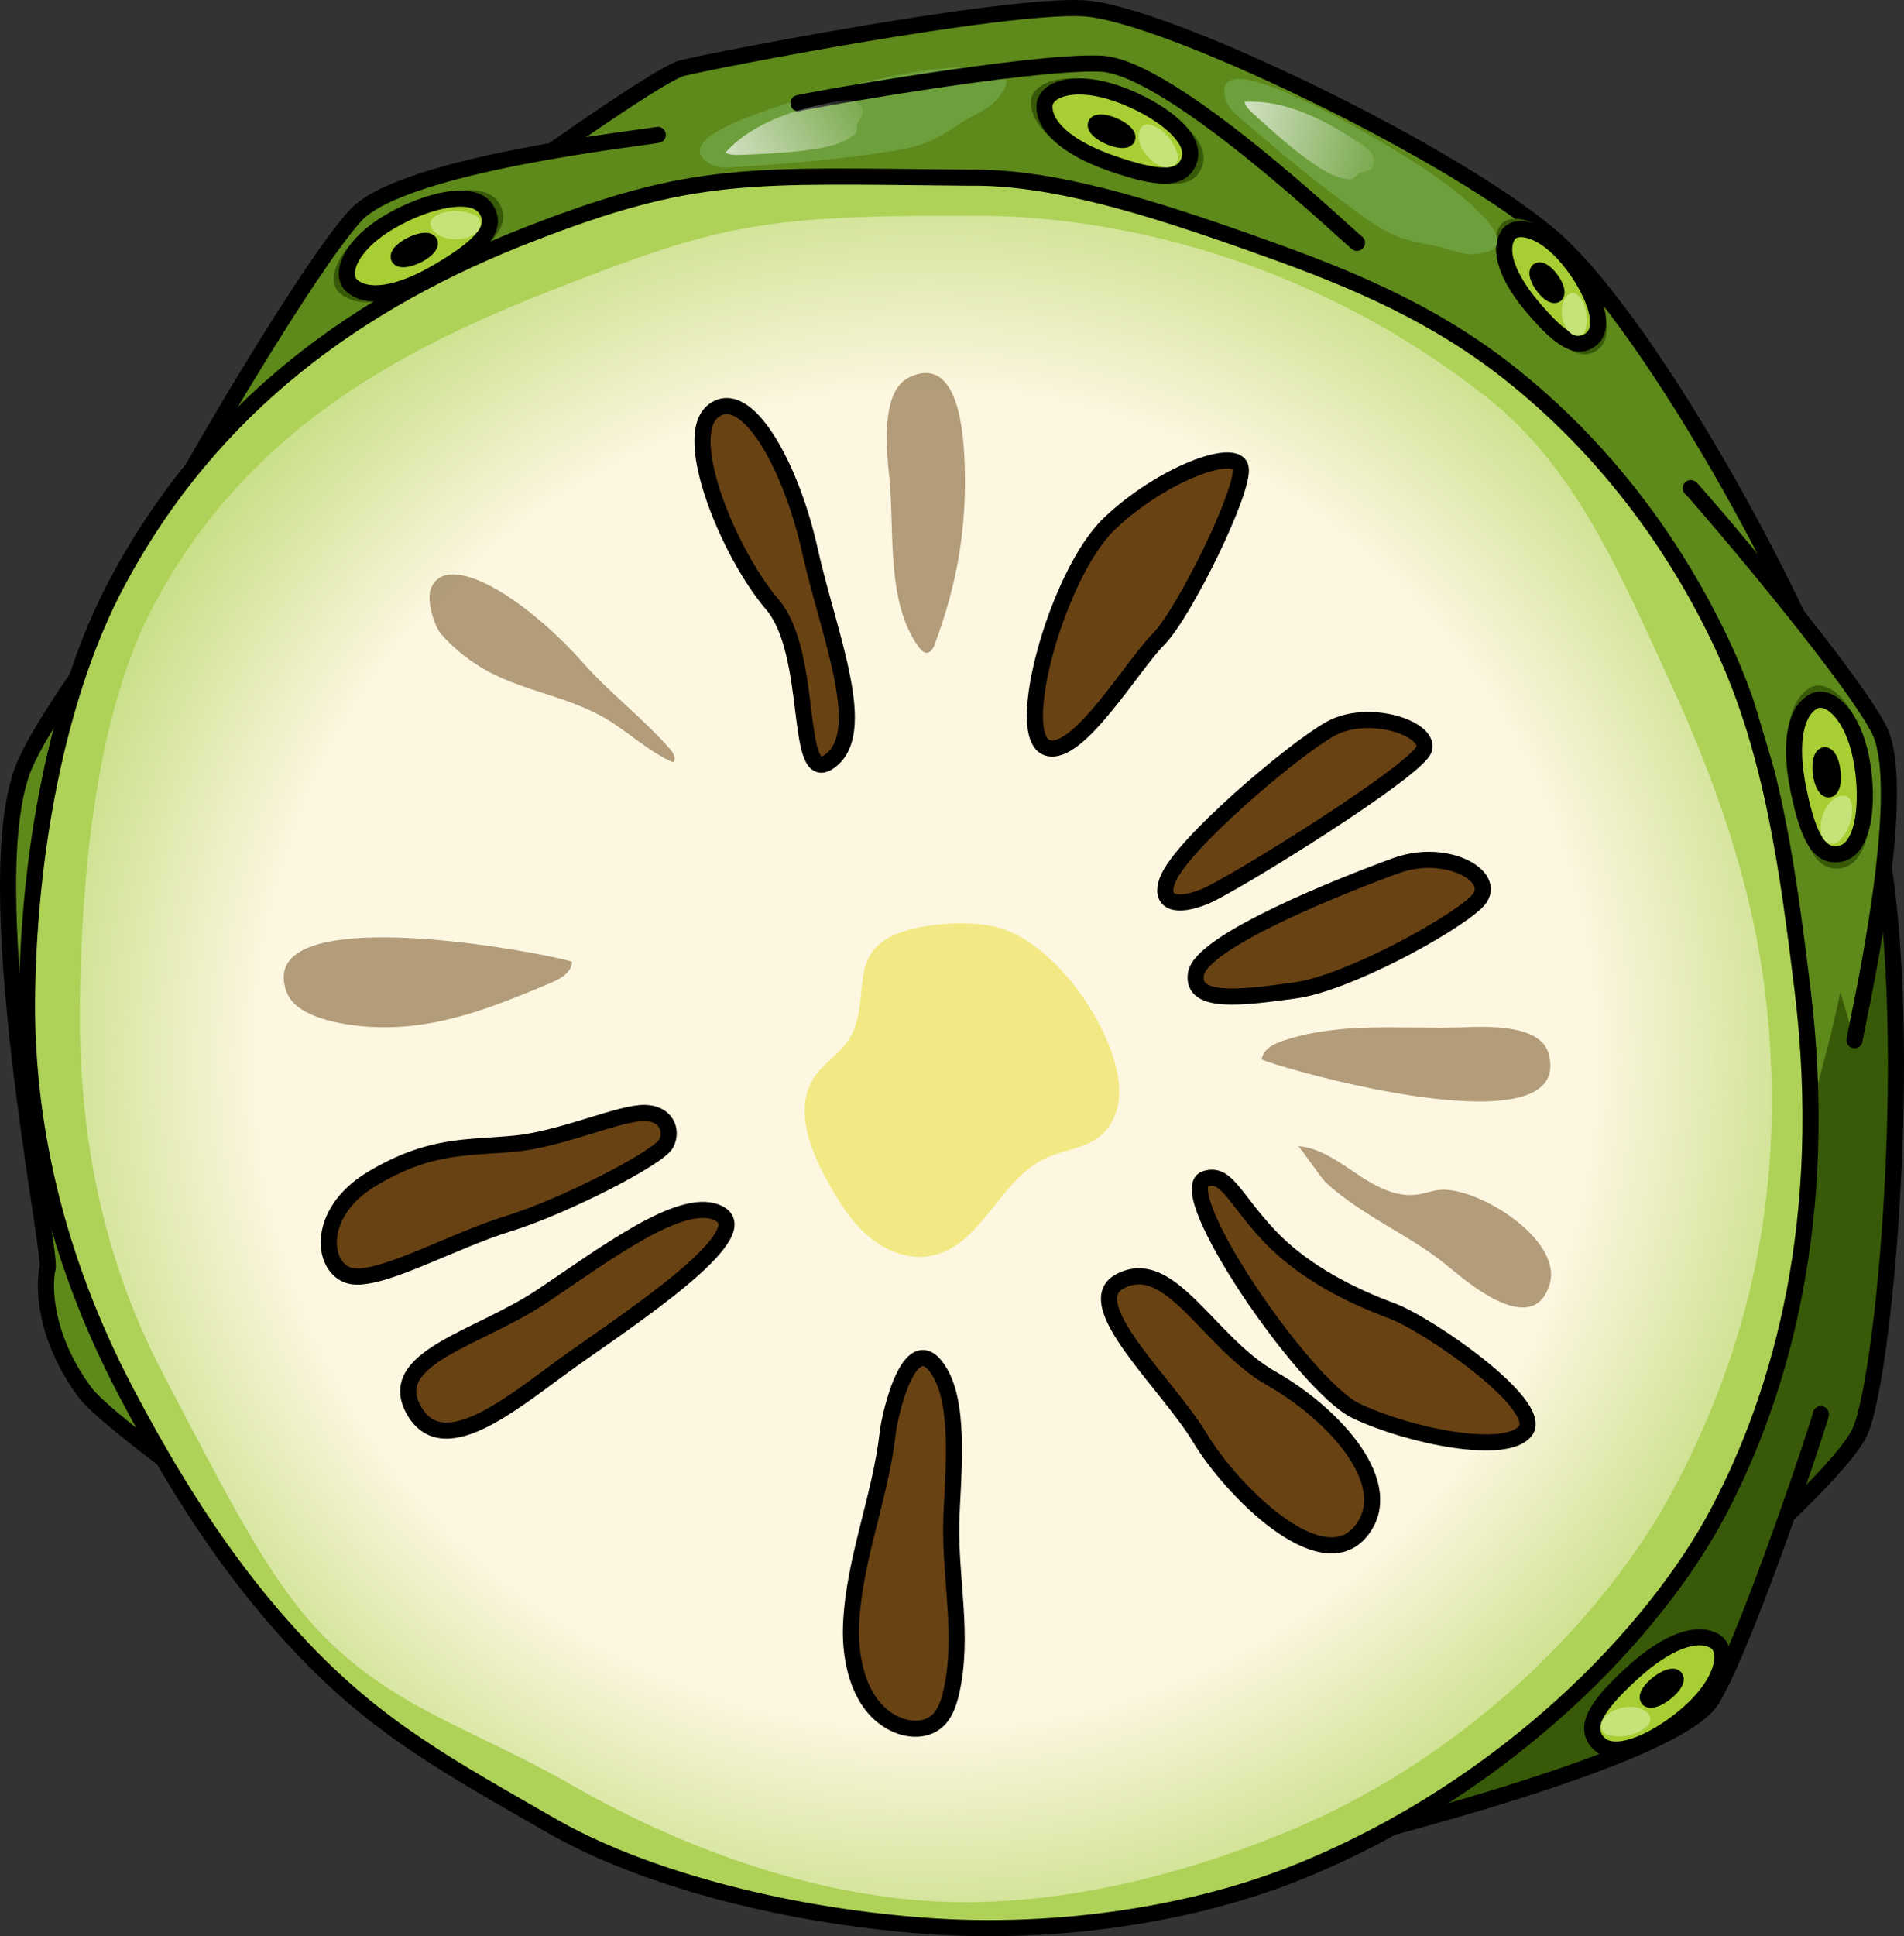 <?xml version="1.0" encoding="utf-8"?>
<!-- Generator: Adobe Illustrator 22.0.0, SVG Export Plug-In . SVG Version: 6.00 Build 0)  -->
<svg version="1.1" id="Layer_1" xmlns="http://www.w3.org/2000/svg" xmlns:xlink="http://www.w3.org/1999/xlink" x="0px" y="0px"
	 width="118.142px" height="120.091px" viewBox="0 0 118.142 120.091" enable-background="new 0 0 118.142 120.091"
	 xml:space="preserve">
<rect x="0" y="0" width="118.142" height="120.091" fill="#333333" stroke="none"/>
<g>
	<g>
		<path fill="#5E891B" d="M25.007,16.326c0.712-0.949,15.427-11.629,17.325-12.104c1.899-0.475,19.871-3.965,24.883-3.708
			s23.389,9.124,29.301,14.393c5.912,5.269,16.45,23.775,19.534,34.827c3.084,11.052,1.028,35.341-0.643,39.068
			c-1.671,3.727-20.305,19.534-29.044,23.389c-8.739,3.855-46.393-0.771-46.393-0.771S7.841,89.83,5.271,86.36
			s-2.57-6.683-2.313-7.711s-4.498-24.16-1.414-31.229S25.007,16.326,25.007,16.326z"/>
		<path fill="#6DA03C" d="M43.419,9.31c-0.025,0.289,0.162,0.582,0.669,0.865c0.449,0.251,0.995,0.226,1.508,0.192
			c3.152-0.205,6.304-0.465,9.426-0.945c0.965-0.148,1.94-0.321,2.826-0.731c0.847-0.392,1.574-0.987,2.39-1.435
			c0.94-0.516,1.367-0.623,1.988-1.586c0.943-1.461-1.369-1.532-2.256-1.515c-2.531,0.047-5.085,0.628-7.529,1.241
			c-1.895,0.475-3.779,1.027-5.61,1.711C46.186,7.347,43.506,8.3,43.419,9.31z"/>
		<path fill="#385A08" d="M115.407,88.802c1.671-3.727,3.727-28.016,0.643-39.068c-1.363-4.883-4.181-11.221-7.412-17.23
			c2.418,5.722,6.819,16.469,6.288,24.112c-0.749,10.788-10.436,34.501-10.436,34.501l-43.332,22.212
			c10.157,0.608,21.012,0.713,25.206-1.137C95.102,108.336,113.736,92.529,115.407,88.802z"/>
		<path fill="none" stroke="#000000" stroke-linecap="round" stroke-linejoin="round" stroke-miterlimit="10" d="M25.007,16.326
			c0.712-0.949,15.427-11.629,17.325-12.104c1.899-0.475,19.871-3.965,24.883-3.708s23.389,9.124,29.301,14.393
			c5.912,5.269,16.45,23.775,19.534,34.827c3.084,11.052,1.028,35.341-0.643,39.068c-1.671,3.727-20.305,19.534-29.044,23.389
			c-8.739,3.855-46.393-0.771-46.393-0.771S7.841,89.83,5.271,86.36s-2.57-6.683-2.313-7.711s-4.498-24.16-1.414-31.229
			S25.007,16.326,25.007,16.326z"/>
		<g>
			<path fill="#5E891B" d="M11.852,29.274c-0.242,0.287,7.258-12.727,10.231-15.934s18.259-4.838,18.731-4.975"/>
			<g>
				<path fill="#385A08" d="M30.981,12.615c-1.014-1.715-5.053-0.49-7.586,1.16s-3.184,3.629-2.32,4.402
					c1.072,0.959,3.324,0.781,6.479-1.1S31.763,13.938,30.981,12.615z"/>
				<path fill="#A7CE33" d="M30.189,13.018c-0.856-1.448-4.267-0.414-6.405,0.98s-2.688,3.065-1.959,3.717
					c0.905,0.809,2.807,0.66,5.471-0.929C29.96,15.198,30.85,14.135,30.189,13.018z"/>
				<path fill="none" stroke="#000000" stroke-linecap="round" stroke-linejoin="round" stroke-miterlimit="10" d="M30.189,13.018
					c-0.856-1.448-4.267-0.414-6.405,0.98s-2.688,3.065-1.959,3.717c0.905,0.809,2.807,0.66,5.471-0.929
					C29.96,15.198,30.85,14.135,30.189,13.018z"/>
				
					<ellipse transform="matrix(0.898 -0.44 0.44 0.898 -4.198 12.901)" fill="#475200" stroke="#000000" stroke-linecap="round" stroke-linejoin="round" stroke-miterlimit="10" cx="25.705" cy="15.499" rx="1.064" ry="0.366"/>
				<path fill="#C4E378" d="M29.564,13.402c-0.931-0.52-2.191-0.356-2.707,0.121s0.31,1.479,1.72,1.299
					C29.987,14.643,30.004,13.648,29.564,13.402z"/>
			</g>
			<path fill="none" stroke="#000000" stroke-linecap="round" stroke-linejoin="round" stroke-miterlimit="10" d="M11.852,29.274
				c-0.242,0.287,7.258-12.727,10.231-15.934s18.259-4.838,18.731-4.975"/>
		</g>
		<g>
			<path fill="#385A08" d="M112.983,87.711c0.179-0.331-4.503,13.942-6.758,17.688c-2.254,3.747-23.182,8.741-23.617,8.972"/>
			<g>
				<path fill="#385A08" d="M98.473,108.651c1.343,1.471,5.046-0.553,7.189-2.686c2.142-2.133,2.375-4.204,1.371-4.783
					c-1.245-0.719-3.414-0.085-6.118,2.401C98.211,106.068,97.436,107.516,98.473,108.651z"/>
				<path fill="#A7CE33" d="M99.165,108.095c1.134,1.242,4.261-0.467,6.07-2.268c1.809-1.801,2.005-3.549,1.157-4.039
					c-1.051-0.607-2.883-0.072-5.166,2.027C98.944,105.915,98.29,107.137,99.165,108.095z"/>
				<path fill="none" stroke="#000000" stroke-linecap="round" stroke-linejoin="round" stroke-miterlimit="10" d="M99.165,108.095
					c1.134,1.242,4.261-0.467,6.07-2.268c1.809-1.801,2.005-3.549,1.157-4.039c-1.051-0.607-2.883-0.072-5.166,2.027
					C98.944,105.915,98.29,107.137,99.165,108.095z"/>
				
					<ellipse transform="matrix(0.789 -0.615 0.615 0.789 -42.618 85.438)" fill="#475200" stroke="#000000" stroke-linecap="round" stroke-linejoin="round" stroke-miterlimit="10" cx="103.047" cy="104.75" rx="1.064" ry="0.366"/>
				<path fill="#C4E378" d="M99.699,107.591c1.018,0.319,2.218-0.1,2.625-0.671s-0.606-1.385-1.95-0.92
					C99.03,106.463,99.218,107.441,99.699,107.591z"/>
			</g>
			<path fill="none" stroke="#000000" stroke-linecap="round" stroke-linejoin="round" stroke-miterlimit="10" d="M112.983,87.711
				c0.179-0.331-4.503,13.942-6.758,17.688c-2.254,3.747-23.182,8.741-23.617,8.972"/>
		</g>
		<path fill="#ADD257" d="M60.152,11.022c5.102-0.075,11.06,1.775,17.497,4.057c5.176,1.835,10.836,3.969,15.996,8.049
			c5.794,4.582,10.275,10.508,13.321,17.079c3.04,6.557,3.995,13.965,4.87,21.092c1.75,14.269-1.3,25.058-5.204,32.462
			c-3.904,7.404-13.079,17.071-26.002,22.322c-6.337,2.574-14.859,4.005-23.416,3.35c-8.895-0.681-17.506-3.038-22.995-6.194
			c-6.402-3.681-10.757-6.021-15.562-11.116c-3.278-3.475-6.805-8.106-10.845-15.803c-4.433-8.446-6.263-16.908-6.13-24.78
			c0.166-9.82,2.225-19.043,5.51-25.261c5.919-11.203,15.228-17.692,25.594-21.73S46.423,10.9,60.152,11.022z"/>
		<path fill="none" stroke="#000000" stroke-linecap="round" stroke-linejoin="round" stroke-miterlimit="10" d="M60.152,11.022
			c5.102-0.075,11.06,1.775,17.497,4.057c5.176,1.835,10.836,3.969,15.996,8.049c5.794,4.582,10.275,10.508,13.321,17.079
			c3.04,6.557,3.995,13.965,4.87,21.092c1.75,14.269-1.3,25.058-5.204,32.462c-3.904,7.404-13.079,17.071-26.002,22.322
			c-6.337,2.574-14.859,4.005-23.416,3.35c-8.895-0.681-17.506-3.038-22.995-6.194c-6.402-3.681-10.757-6.021-15.562-11.116
			c-3.278-3.475-6.805-8.106-10.845-15.803c-4.433-8.446-6.263-16.908-6.13-24.78c0.166-9.82,2.225-19.043,5.51-25.261
			c5.919-11.203,15.228-17.692,25.594-21.73S46.423,10.9,60.152,11.022z"/>
		<radialGradient id="SVGID_1_" cx="57.448" cy="65.684" r="63.406" gradientUnits="userSpaceOnUse">
			<stop  offset="0.65" style="stop-color:#FDF7E1"/>
			<stop  offset="1" style="stop-color:#FDF7E1;stop-opacity:0"/>
		</radialGradient>
		<path fill="url(#SVGID_1_)" d="M60.021,13.39c8.786-0.129,21.218,2.55,32.271,11.289c5.532,4.374,8.26,10.986,11.168,17.259
			c2.902,6.26,5.221,12.731,6.055,19.536c1.671,13.622-1.871,23.689-5.598,30.757s-12.029,16.5-24.366,21.512
			c-6.049,2.458-14.233,4.76-22.402,4.135c-8.491-0.65-16.435-4.152-21.675-7.165c-6.112-3.514-11.16-4.742-15.747-9.606
			c-3.129-3.318-5.701-8.441-9.557-15.789C5.938,77.255,4.837,69.25,4.965,61.734C5.123,52.36,6.36,43.559,9.496,37.623
			c5.651-10.695,14.936-15.801,24.831-19.657S46.915,13.322,60.021,13.39z"/>
		<path fill="#694214" stroke="#000000" stroke-miterlimit="10" d="M55.085,88.861c-0.456,4.014-2.092,7.851-2.276,11.887
			c-0.111,2.433,0.609,5.279,2.849,6.234c0.761,0.324,1.702,0.361,2.366-0.133c0.585-0.436,0.84-1.182,1.002-1.893
			c0.791-3.466-0.076-6.977-0.003-10.463c0.053-2.511,0.623-7.06-0.676-9.318C56.548,82.046,55.23,87.591,55.085,88.861z"/>
		<path fill="#694214" stroke="#000000" stroke-miterlimit="10" d="M69.472,79.485c-2.553,1.383,3.008,6.407,4.969,9.676
			c1.961,3.269,7.454,8.761,9.938,5.884s-1.569-7.323-5.492-9.546C74.964,83.277,72.611,77.785,69.472,79.485z"/>
		<path fill="#694214" stroke="#000000" stroke-miterlimit="10" d="M44.694,75.312c2.188,1.313-5.552,6.441-9.058,8.918
			c-3.506,2.477-8.035,6.561-9.935,3.277s3.945-4.452,7.889-7.082C37.535,77.796,42.502,73.997,44.694,75.312z"/>
		<path fill="#694214" stroke="#000000" stroke-miterlimit="10" d="M40.019,69.03c-1.573-0.031-5.113,1.607-8.035,1.899
			c-2.922,0.292-5.259,0-8.912,2.191s-3.068,5.803-1.169,6.042s6.282-2.244,9.642-3.267s9.35-4.091,9.788-4.967
			C41.772,70.053,41.286,69.055,40.019,69.03z"/>
		<path fill="#694214" stroke="#000000" stroke-miterlimit="10" d="M51.414,47.262c-2.151,1.434-0.877-6.72-3.506-9.788
			s-5.698-10.373-3.652-11.98s4.821,3.36,5.99,8.62S54.044,45.509,51.414,47.262z"/>
		<path opacity="0.5" fill="#694214" d="M41.779,47.288c-1.562-0.67-2.802-1.912-4.272-2.765c-2.21-1.282-4.851-1.636-7.113-2.823
			c-1.125-0.59-2.143-1.384-2.991-2.33c-0.491-0.548-0.955-2.178-0.657-2.89c1.007-2.398,5.846,0.595,9.423,4.624
			c1.699,1.913,3.728,3.442,5.389,5.337C41.769,46.681,41.985,47.044,41.779,47.288z"/>
		<path opacity="0.5" fill="#694214" d="M32.956,59.096c1.249,0.228,2.172,0.438,2.532,0.551c-0.003,0.661-0.71,1.065-1.32,1.32
			c-3.52,1.475-6.858,2.845-10.731,2.743c-1.512-0.04-4.996-0.408-5.651-2.171C16.016,56.777,27.543,58.107,32.956,59.096z"/>
		<path opacity="0.5" fill="#694214" d="M80.767,66.485c-1.225-0.334-2.127-0.623-2.475-0.766c0.06-0.659,0.798-1,1.428-1.202
			c3.633-1.168,7.235-0.668,11.107-0.801c1.512-0.052,4.762-0.177,5.263,1.636C97.446,70.248,86.075,67.935,80.767,66.485z"/>
		<path opacity="0.5" fill="#694214" d="M57.921,40.145c-0.093,0.181-0.226,0.341-0.42,0.343c-0.195,0.003-0.347-0.161-0.464-0.316
			c-2.079-2.771-1.52-7.284-1.855-10.54c-0.176-1.708-0.567-5.377,1.245-6.233c3.057-1.444,3.359,3.484,3.428,5.316
			c0.152,3.998-0.466,7.525-1.855,11.246C57.979,40.021,57.952,40.084,57.921,40.145z"/>
		<path opacity="0.5" fill="#694214" d="M83.994,72.679c0.065,0.044,0.13,0.088,0.195,0.131c1.129,0.759,2.428,1.48,3.774,1.28
			c0.447-0.066,0.875-0.232,1.324-0.284c2.314-0.268,7.74,3.068,6.86,5.877c-1.011,3.225-4.83,0.083-6.251-1.1
			c-1.548-1.288-3.085-2.076-4.764-3.129c-0.988-0.619-2.019-1.323-2.874-2.117c-0.249-0.231-1.636-2.249-1.712-2.255
			C81.822,71.192,82.926,71.956,83.994,72.679z"/>
		<path fill="#694214" stroke="#000000" stroke-miterlimit="10" d="M65.001,46.385c-2.208-0.679,0.613-10.811,3.813-13.879
			c3.2-3.068,7.868-4.821,8.164-3.506c0.295,1.315-3.503,9.058-5.11,10.665C70.261,41.272,66.9,46.97,65.001,46.385z"/>
		<path fill="#694214" stroke="#000000" stroke-miterlimit="10" d="M72.452,54.567c0.851-2.182,7.743-8.035,10.081-9.35
			c2.338-1.315,6.136-0.062,5.844,1.211c-0.292,1.273-11.834,8.432-13.587,9.162C73.036,56.32,71.881,56.031,72.452,54.567z"/>
		<path fill="#694214" stroke="#000000" stroke-miterlimit="10" d="M74.205,60.41c0.314-2.042,9.204-5.552,12.418-6.72
			s6.574,0.772,4.967,2.285c-1.607,1.513-8.021,5.02-11.242,5.458S73.913,62.31,74.205,60.41z"/>
		<path fill="#694214" stroke="#000000" stroke-miterlimit="10" d="M74.79,73.121c-2.116,0.705,6.136,12.849,9.35,14.387
			c3.214,1.538,9.35,2.813,10.519,1.225c1.169-1.587-5.99-6.575-8.327-7.441c-2.338-0.866-5.406-2.327-7.597-4.665
			C76.543,74.29,76.104,72.683,74.79,73.121z"/>
		<path fill="#F2E984" d="M52.838,64.181c-0.531,1.066-1.694,1.677-2.342,2.676c-1.215,1.872-0.276,4.354,0.796,6.311
			c0.689,1.259,1.445,2.514,2.527,3.457s2.551,1.541,3.96,1.27c3.099-0.594,4.212-4.698,7.066-6.043
			c1.123-0.529,2.472-0.603,3.43-1.392c0.869-0.716,1.235-1.913,1.168-3.036c-0.215-3.588-4.055-9.153-7.768-9.96
			c-1.708-0.371-4.243-0.201-5.866,0.394C52.559,59.05,54.039,61.77,52.838,64.181z"/>
	</g>
	<g>
		<path fill="#385A08" d="M74.61,10.284c0.657-1.881-2.883-4.178-5.778-5.05c-2.894-0.872-4.827-0.093-4.861,1.066
			c-0.042,1.437,1.546,3.045,5.018,4.243C72.462,11.742,74.104,11.735,74.61,10.284z"/>
		<path fill="#A7CE33" d="M73.792,9.939c0.555-1.588-2.435-3.528-4.879-4.264c-2.444-0.736-4.076-0.079-4.104,0.9
			c-0.035,1.213,1.306,2.571,4.237,3.583C71.978,11.169,73.365,11.164,73.792,9.939z"/>
		<path fill="none" stroke="#000000" stroke-linecap="round" stroke-linejoin="round" stroke-miterlimit="10" d="M73.792,9.939
			c0.555-1.588-2.435-3.528-4.879-4.264c-2.444-0.736-4.076-0.079-4.104,0.9c-0.035,1.213,1.306,2.571,4.237,3.583
			C71.978,11.169,73.365,11.164,73.792,9.939z"/>
		
			<ellipse transform="matrix(0.402 -0.915 0.915 0.402 33.812 68.019)" fill="#475200" stroke="#000000" stroke-linecap="round" stroke-linejoin="round" stroke-miterlimit="10" cx="69.005" cy="8.111" rx="0.366" ry="1.064"/>
		<path fill="#C4E378" d="M73.095,9.709c-0.203-1.047-1.141-1.905-1.838-1.991c-0.697-0.087-0.931,1.191,0.116,2.153
			S73.191,10.203,73.095,9.709z"/>
	</g>
	<g>
		<path fill="#385A08" d="M99.218,21.628c1.309-1.109-0.314-4.36-2.081-6.272s-3.541-2.178-4.072-1.333
			c-0.659,1.048-0.183,2.935,1.87,5.341S98.208,22.484,99.218,21.628z"/>
		<path fill="#A7CE33" d="M98.762,21.014c1.105-0.936-0.265-3.682-1.757-5.296c-1.492-1.614-2.99-1.839-3.439-1.126
			c-0.556,0.885-0.154,2.478,1.579,4.51C96.879,21.135,97.909,21.737,98.762,21.014z"/>
		<path fill="none" stroke="#000000" stroke-linecap="round" stroke-linejoin="round" stroke-miterlimit="10" d="M98.762,21.014
			c1.105-0.936-0.265-3.682-1.757-5.296c-1.492-1.614-2.99-1.839-3.439-1.126c-0.556,0.885-0.154,2.478,1.579,4.51
			C96.879,21.135,97.909,21.737,98.762,21.014z"/>
		
			<ellipse transform="matrix(0.811 -0.585 0.585 0.811 7.851 59.453)" fill="#475200" stroke="#000000" stroke-linecap="round" stroke-linejoin="round" stroke-miterlimit="10" cx="96.008" cy="17.567" rx="0.315" ry="0.916"/>
		<path fill="#C4E378" d="M98.345,20.539c0.307-0.866-0.015-1.912-0.494-2.28c-0.479-0.369-1.211,0.477-0.855,1.648
			C97.354,21.078,98.2,20.948,98.345,20.539z"/>
	</g>
	<path fill="none" stroke="#000000" stroke-linecap="round" stroke-linejoin="round" stroke-miterlimit="10" d="M49.543,6.404
		c-0.376,0,14.408-2.658,18.776-2.454c4.368,0.204,15.471,10.837,15.88,11.109"/>
	<path fill="#5E891B" d="M104.907,30.275c-0.191-0.324,9.614,11.055,11.659,14.92c2.045,3.865-1.465,18.832-1.492,19.323"/>
	<g>
		<path fill="#385A08" d="M114.312,53.834c1.954-0.391,2.132-4.607,1.411-7.543c-0.721-2.936-2.374-4.204-3.389-3.644
			c-1.259,0.695-1.836,2.879-1.102,6.479C111.965,52.725,112.805,54.135,114.312,53.834z"/>
		<path fill="#A7CE33" d="M114.193,52.954c1.65-0.33,1.8-3.89,1.191-6.369c-0.609-2.479-2.004-3.55-2.862-3.077
			c-1.063,0.587-1.55,2.431-0.931,5.47C112.211,52.017,112.921,53.208,114.193,52.954z"/>
		<path fill="none" stroke="#000000" stroke-linecap="round" stroke-linejoin="round" stroke-miterlimit="10" d="M114.193,52.954
			c1.65-0.33,1.8-3.89,1.191-6.369c-0.609-2.479-2.004-3.55-2.862-3.077c-1.063,0.587-1.55,2.431-0.931,5.47
			C112.211,52.017,112.921,53.208,114.193,52.954z"/>
		
			<ellipse transform="matrix(0.993 -0.119 0.119 0.993 -4.894 13.823)" fill="#475200" stroke="#000000" stroke-linecap="round" stroke-linejoin="round" stroke-miterlimit="10" cx="113.333" cy="47.902" rx="0.366" ry="1.064"/>
		<path fill="#C4E378" d="M114.037,52.237c0.799-0.707,1.06-1.951,0.78-2.595c-0.28-0.644-1.499-0.196-1.795,1.194
			C112.726,52.227,113.66,52.57,114.037,52.237z"/>
	</g>
	<path fill="none" stroke="#000000" stroke-linecap="round" stroke-linejoin="round" stroke-miterlimit="10" d="M104.907,30.275
		c-0.191-0.324,9.614,11.055,11.659,14.92c2.045,3.865-1.465,18.832-1.492,19.323"/>
	
		<linearGradient id="SVGID_2_" gradientUnits="userSpaceOnUse" x1="62.845" y1="93.809" x2="69.323" y2="107.104" gradientTransform="matrix(-0.1 -0.995 0.995 -0.1 -45.22 85.035)">
		<stop  offset="0" style="stop-color:#FFFFFF"/>
		<stop  offset="1" style="stop-color:#FFFFFF;stop-opacity:0"/>
	</linearGradient>
	<path fill="url(#SVGID_2_)" d="M52.976,8.387c0.074-0.061,0.14-0.132,0.169-0.221c0.037-0.112,0.011-0.234,0.024-0.351
		c0.035-0.304,0.325-0.532,0.363-0.836c0.039-0.312-0.214-0.603-0.511-0.708c-0.297-0.105-0.624-0.066-0.933-0.01
		c-2.51,0.448-5.294,1.246-7.079,3.205c0.318,0.169,0.691,0.15,1.044,0.135c1.549-0.062,3.104-0.125,4.633-0.38
		c0.778-0.13,1.57-0.32,2.213-0.775C52.925,8.426,52.951,8.407,52.976,8.387z"/>
	<path fill="#6DA03C" d="M76.182,5.092c-0.22,0.189-0.292,0.529-0.128,1.086c0.145,0.493,0.552,0.857,0.942,1.192
		c2.395,2.059,4.828,4.08,7.394,5.922c0.793,0.569,1.61,1.128,2.53,1.455c0.879,0.313,1.815,0.397,2.711,0.648
		c1.032,0.289,1.412,0.512,2.53,0.258c1.696-0.384,0.094-2.052-0.551-2.661c-1.841-1.738-4.071-3.11-6.246-4.383
		c-1.686-0.987-3.418-1.911-5.204-2.704C79.531,5.626,76.951,4.431,76.182,5.092z"/>
	
		<linearGradient id="SVGID_3_" gradientUnits="userSpaceOnUse" x1="74.167" y1="77.167" x2="80.644" y2="90.462" gradientTransform="matrix(0.625 -0.78 0.78 0.625 -34.221 16.388)">
		<stop  offset="0" style="stop-color:#FFFFFF"/>
		<stop  offset="1" style="stop-color:#FFFFFF;stop-opacity:0"/>
	</linearGradient>
	<path fill="url(#SVGID_3_)" d="M83.653,11.121c0.095,0.009,0.192,0.004,0.276-0.04c0.105-0.054,0.172-0.16,0.263-0.234
		c0.238-0.193,0.604-0.152,0.845-0.343c0.247-0.195,0.269-0.581,0.131-0.863s-0.399-0.483-0.659-0.661
		c-2.107-1.437-4.653-2.815-7.299-2.665c0.109,0.343,0.389,0.59,0.651,0.828c1.15,1.04,2.304,2.083,3.576,2.971
		c0.647,0.451,1.345,0.87,2.123,0.995C83.59,11.114,83.622,11.118,83.653,11.121z"/>
</g>
</svg>
